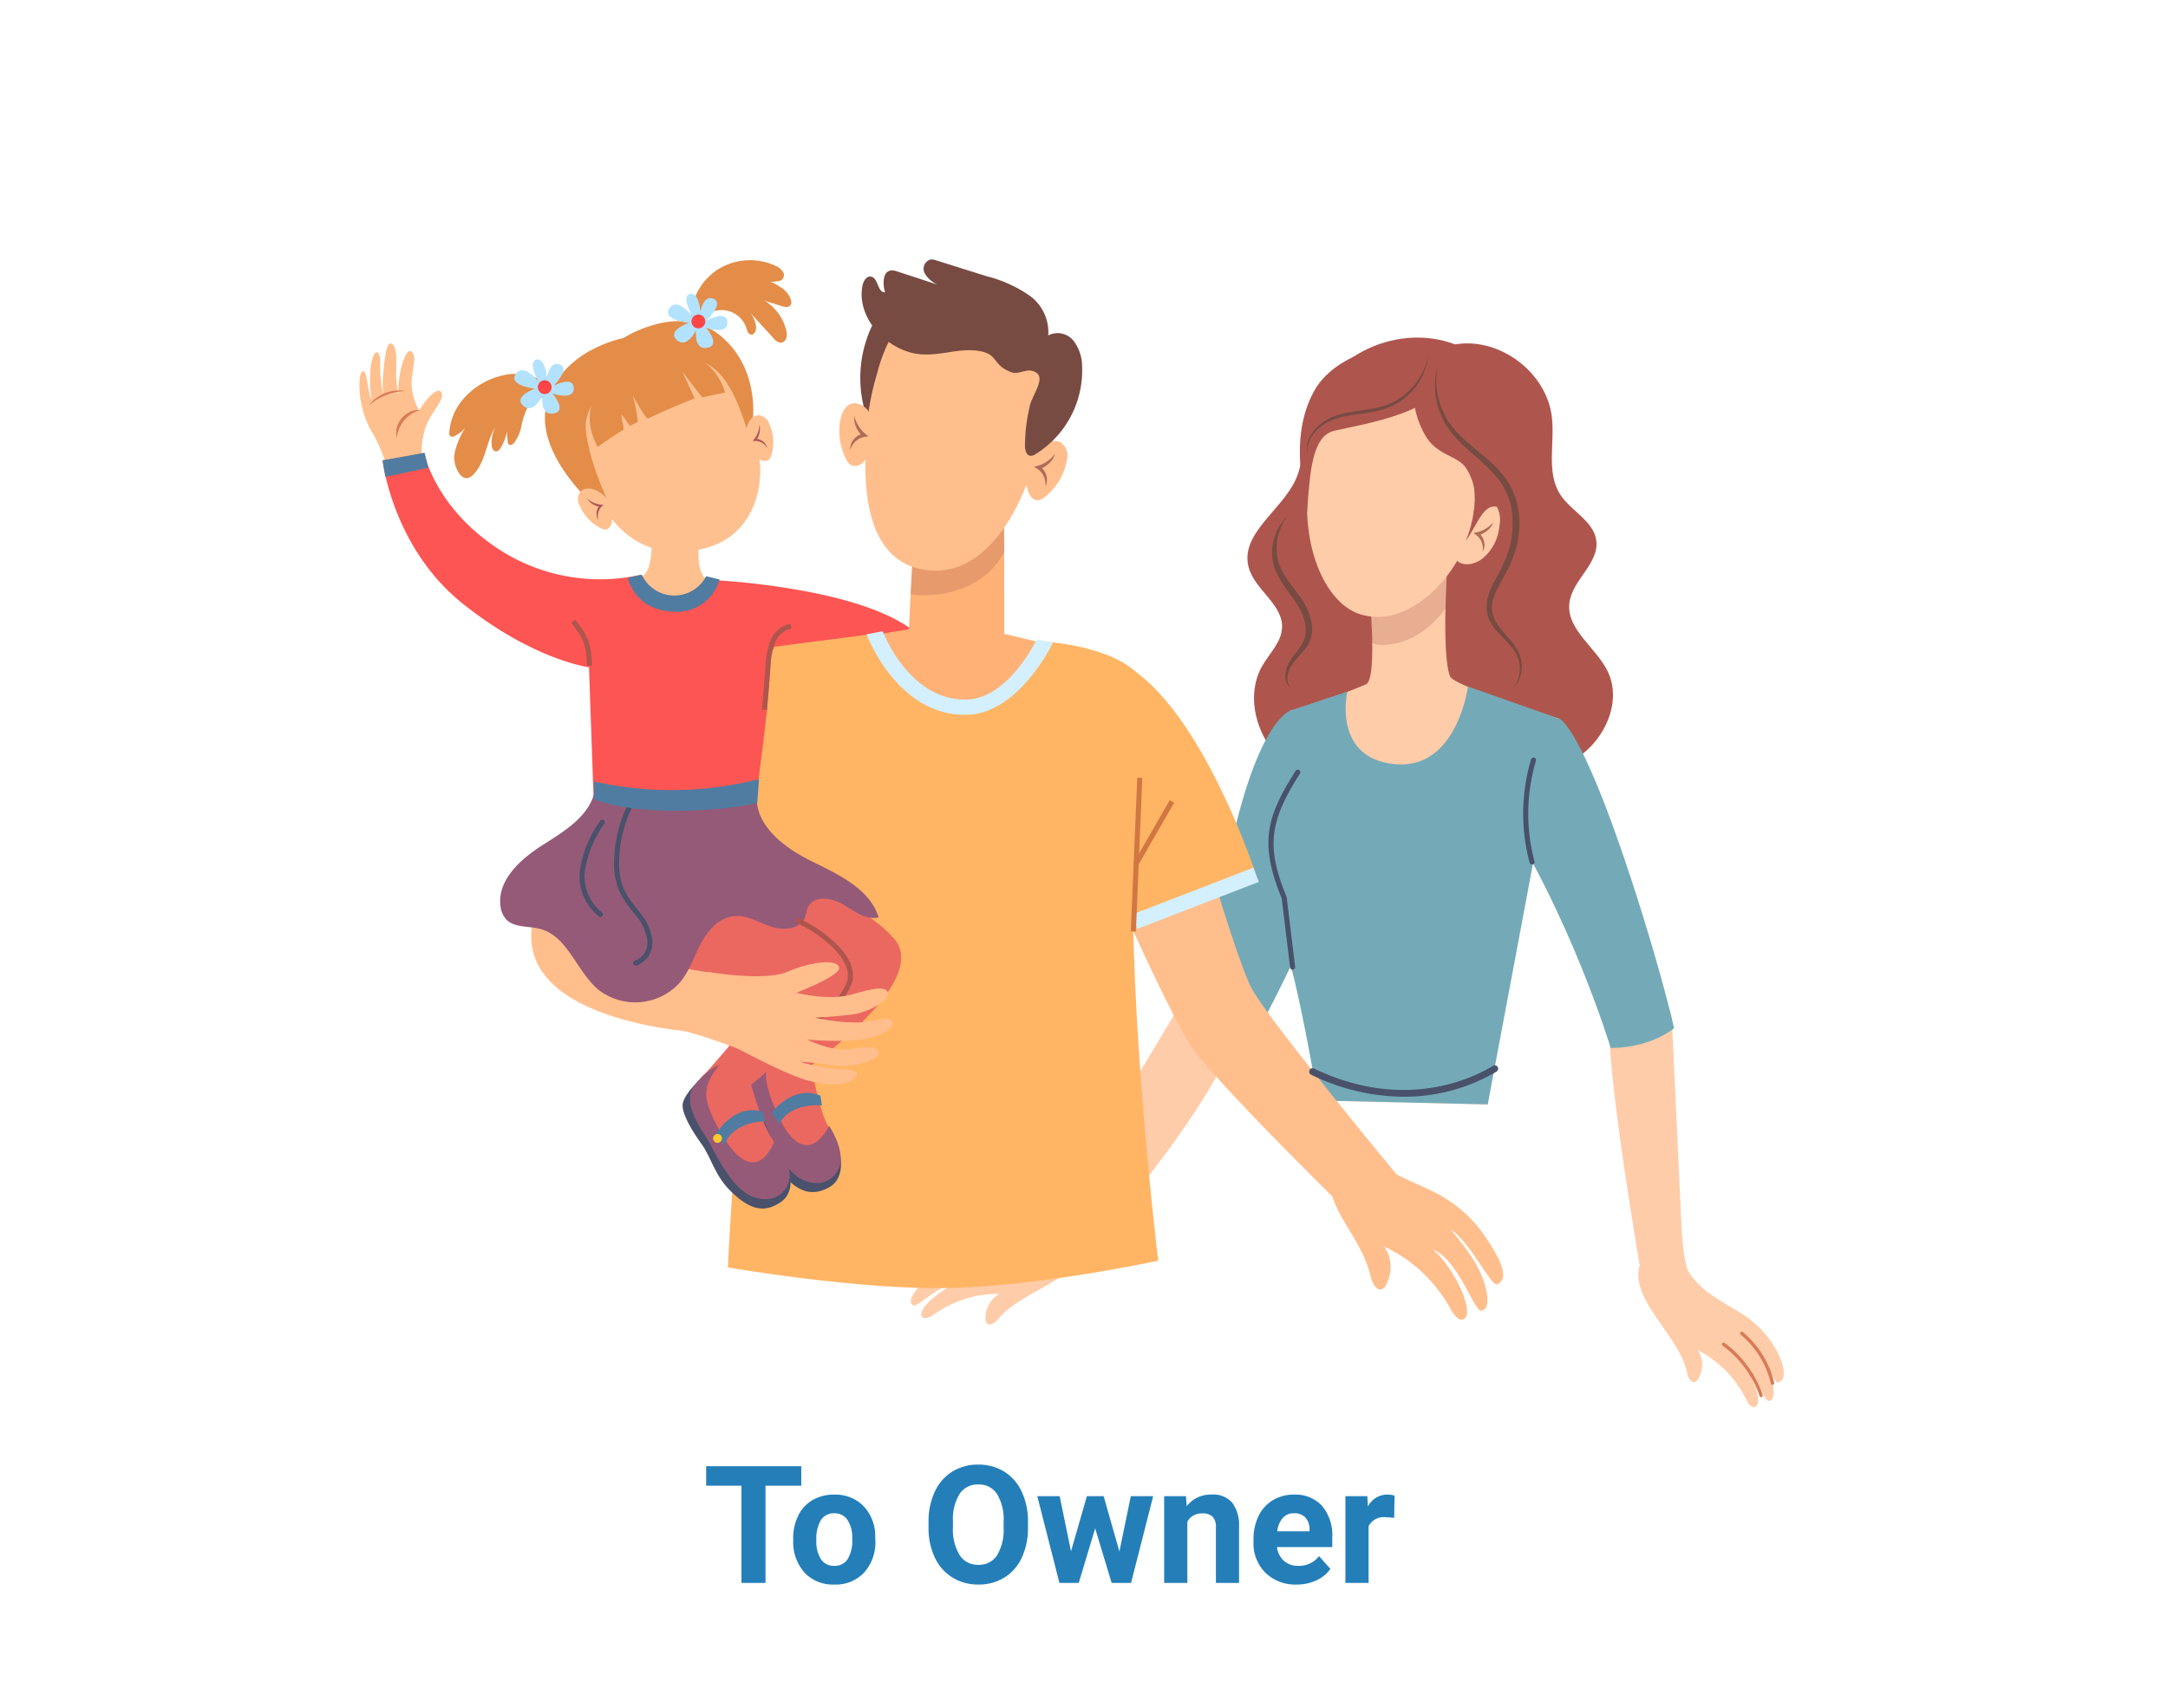 <svg xmlns="http://www.w3.org/2000/svg" xmlns:xlink="http://www.w3.org/1999/xlink" width="330" height="260" viewBox="0 0 330 260">
  <defs>
    <clipPath id="clip-path">
      <path id="パス_112" data-name="パス 112" d="M526.749,255.819s7.052,1.132,11.858-3.629l.385-5.045-12.033,3.388Z" transform="translate(-526.749 -247.146)" fill="none"/>
    </clipPath>
  </defs>
  <g id="グループ_256" data-name="グループ 256" transform="translate(-796 -1599)">
    <path id="パス_156" data-name="パス 156" d="M0,0H330V260H0Z" transform="translate(796 1599)" fill="#fff"/>
    <path id="パス_223" data-name="パス 223" d="M14.966-14.807H9.521V0H5.859V-14.807H.488v-2.966H14.966ZM13.733-6.726a7.833,7.833,0,0,1,.757-3.5,5.54,5.54,0,0,1,2.179-2.38,6.357,6.357,0,0,1,3.3-.842,6.014,6.014,0,0,1,4.364,1.636,6.565,6.565,0,0,1,1.886,4.443l.024.9a6.9,6.9,0,0,1-1.7,4.877A5.9,5.9,0,0,1,20,.244a5.927,5.927,0,0,1-4.559-1.831,7.025,7.025,0,0,1-1.7-4.98Zm3.528.25A4.937,4.937,0,0,0,17.969-3.6,2.336,2.336,0,0,0,20-2.6a2.341,2.341,0,0,0,2-.984,5.4,5.4,0,0,0,.72-3.148A4.888,4.888,0,0,0,22-9.593a2.341,2.341,0,0,0-2.026-1.015,2.3,2.3,0,0,0-2,1.009A5.493,5.493,0,0,0,17.261-6.476ZM49.475-8.484a10.729,10.729,0,0,1-.928,4.6A6.987,6.987,0,0,1,45.892-.83,7.344,7.344,0,0,1,41.931.244,7.394,7.394,0,0,1,37.988-.818,7.055,7.055,0,0,1,35.3-3.851a10.422,10.422,0,0,1-.964-4.535v-.879a10.673,10.673,0,0,1,.946-4.62,7.044,7.044,0,0,1,2.673-3.064,7.354,7.354,0,0,1,3.949-1.068,7.354,7.354,0,0,1,3.949,1.068,7.044,7.044,0,0,1,2.673,3.064,10.643,10.643,0,0,1,.946,4.608ZM45.764-9.29a7.479,7.479,0,0,0-1-4.248,3.262,3.262,0,0,0-2.856-1.453,3.263,3.263,0,0,0-2.844,1.434,7.394,7.394,0,0,0-1.013,4.205v.867a7.573,7.573,0,0,0,1,4.224,3.253,3.253,0,0,0,2.881,1.5,3.224,3.224,0,0,0,2.832-1.447,7.529,7.529,0,0,0,1-4.218ZM63.391-4.8l1.733-8.411H68.53L65.161,0H62.207L59.7-8.313,57.2,0H54.26L50.891-13.208H54.3l1.721,8.4,2.417-8.4h2.551Zm10.132-8.411.11,1.526a4.611,4.611,0,0,1,3.8-1.77,3.832,3.832,0,0,1,3.125,1.233A5.752,5.752,0,0,1,81.6-8.533V0H78.076V-8.447a2.289,2.289,0,0,0-.488-1.63,2.186,2.186,0,0,0-1.624-.507,2.427,2.427,0,0,0-2.234,1.27V0H70.2V-13.208ZM90.356.244a6.484,6.484,0,0,1-4.73-1.782A6.335,6.335,0,0,1,83.8-6.287v-.342a7.979,7.979,0,0,1,.769-3.558A5.644,5.644,0,0,1,86.749-12.6a6.116,6.116,0,0,1,3.217-.848,5.482,5.482,0,0,1,4.266,1.709A6.944,6.944,0,0,1,95.789-6.9v1.44H87.378a3.277,3.277,0,0,0,1.031,2.075,3.118,3.118,0,0,0,2.179.781,3.808,3.808,0,0,0,3.186-1.477l1.733,1.941A5.3,5.3,0,0,1,93.359-.385,7.049,7.049,0,0,1,90.356.244Zm-.4-10.852a2.2,2.2,0,0,0-1.7.711,3.682,3.682,0,0,0-.836,2.035h4.907v-.282a2.626,2.626,0,0,0-.635-1.821A2.274,2.274,0,0,0,89.954-10.608Zm15.259.708a9.584,9.584,0,0,0-1.27-.1,2.584,2.584,0,0,0-2.625,1.355V0H97.791V-13.208h3.333l.1,1.575a3.269,3.269,0,0,1,2.942-1.819,3.7,3.7,0,0,1,1.1.159Z" transform="translate(903 1840)" fill="#247fb9"/>
    <g id="グループ_222" data-name="グループ 222" transform="translate(850.719 1638.5)">
      <g id="グループ_2" data-name="グループ 2" transform="translate(209.571 169.18)">
        <g id="グループ_1" data-name="グループ 1" transform="translate(0 0)">
          <path id="パス_10" data-name="パス 10" d="M674.34,533.031a8.781,8.781,0,0,0-5.621,2.23,5.723,5.723,0,0,1,5.621-2.23Z" transform="translate(-668.719 -532.928)" fill="#d87b56"/>
        </g>
      </g>
      <g id="グループ_3" data-name="グループ 3" transform="translate(50.453 0.115)">
        <path id="パス_11" data-name="パス 11" d="M284.035,121.552a9.212,9.212,0,0,1,9.016-.627,2.386,2.386,0,0,1,1.051.836.989.989,0,0,1-.123,1.243,1.489,1.489,0,0,1-.816.247,2.863,2.863,0,0,1-2.057-.315,8.783,8.783,0,0,1,2.632,1.19,3.478,3.478,0,0,1,1.628,2.063.9.9,0,0,1-.078.668c-.267.412-.886.313-1.354.167l-2.594-.814a7.278,7.278,0,0,1,3.267,4.46,2.292,2.292,0,0,1,.037,1.2.989.989,0,0,1-.872.734,1.517,1.517,0,0,1-1.021-.629l-4.038-4.394a4.25,4.25,0,0,1,1.308,2.456c.094.607-.229,1.465-.823,1.309-.389-.1-.518-.573-.642-.956a3.962,3.962,0,0,0-7.589,2.276c-.626-2.264-1.237-3.725-.544-6.1A9.187,9.187,0,0,1,284.035,121.552Z" transform="translate(-280.116 -120.034)" fill="#e38d49"/>
      </g>
      <g id="グループ_4" data-name="グループ 4" transform="translate(13.667 17.419)">
        <path id="パス_12" data-name="パス 12" d="M198.4,162.536a11.247,11.247,0,0,0-6.017,3.61,8.816,8.816,0,0,0-2.107,5.125.628.628,0,0,0,.156.512.635.635,0,0,0,.662-.029,4.677,4.677,0,0,0,1.639-1.3A12.481,12.481,0,0,0,191.172,174a4.215,4.215,0,0,0,.782,3.666,1.355,1.355,0,0,0,.933.518,1.463,1.463,0,0,0,.983-.493c1.962-1.881,1.973-5.03,3.444-7.316a5.219,5.219,0,0,0-.588,2.73c.026.43.21.959.64.991.348.025.608-.3.782-.608a8.76,8.76,0,0,0,1.116-3.562,7.106,7.106,0,0,0-.071,2.761.606.606,0,0,0,.155.363c.228.2.586-.01.785-.244a6.16,6.16,0,0,0,1.12-2.545,11.406,11.406,0,0,1,.851-2.665,3,3,0,0,1,2.127-1.663c.9-.116,3.856.307,3.971,1.242C206.726,163.549,201.927,161.571,198.4,162.536Z" transform="translate(-190.277 -162.293)" fill="#e38d49"/>
      </g>
      <g id="グループ_9" data-name="グループ 9" transform="translate(190.254 111.908)">
        <g id="グループ_5" data-name="グループ 5" transform="translate(0 0)">
          <path id="パス_13" data-name="パス 13" d="M631.08,397.525l1.676,35.97-6.644.555s-6.248-36.525-4.132-38.168C631.252,388.68,631.08,397.525,631.08,397.525Z" transform="translate(-621.543 -393.058)" fill="#ffcca9"/>
        </g>
        <g id="グループ_8" data-name="グループ 8" transform="translate(4.397 32.701)">
          <g id="グループ_7" data-name="グループ 7">
            <g id="グループ_6" data-name="グループ 6">
              <path id="パス_14" data-name="パス 14" d="M633.812,479.239c-5.279,5.774,4.694,12.3,5.9,18.593.138.721.666,1.687,1.311,1.337a1.013,1.013,0,0,0,.341-.36,4.211,4.211,0,0,0,.006-4.431,16.779,16.779,0,0,1,7.262,7.369c.312.626.859,1.539,1.487,1.235,1.355-.656-.983-6.124-3.287-8.081,2.9,1.215,4.452,7.22,5.272,7.2,1.072-.029.819-1.925.544-2.961-.635-2.393-1.886-4.072-3.614-6.4,2.229,1.62,3.867,6.823,4.55,6.57,1.783-.661.363-3.93-.632-5.551a15.116,15.116,0,0,0-4.841-4.885c-3.045-1.907-6.387-3.458-8.235-6.539-.773-1.289-1.289-9.411-1.289-9.411Z" transform="translate(-632.281 -472.922)" fill="#ffcca9"/>
            </g>
          </g>
        </g>
      </g>
      <g id="グループ_21" data-name="グループ 21" transform="translate(135.153 11.896)">
        <path id="パス_20" data-name="パス 20" d="M507.254,215.267c5.043-.631,10.138.206,15.214.464s10.449-.152,14.7-2.943,6.857-8.588,4.645-13.163c-1.771-3.662-6.277-6.338-5.833-10.382.384-3.5,4.532-6.017,4.1-9.51-.37-3-3.829-4.481-5.477-7.013-2.18-3.35-.834-7.777-1.277-11.749-.764-6.849-7.945-12.271-14.742-11.131-9.35-3.527-20.617,2.32-22.606,12.112-.574,2.827-.455,5.84-1.655,8.464-2.165,4.74-8.441,8.222-7.183,13.279.868,3.49,5.249,5.673,5.106,9.267-.088,2.236-1.942,3.936-3.046,5.882-2.314,4.082-1.153,9.491,1.841,13.1S502.6,215.849,507.254,215.267Z" transform="translate(-486.971 -148.805)" fill="#ae564e"/>
      </g>
      <g id="グループ_24" data-name="グループ 24" transform="translate(134.727 47.981)">
        <g id="グループ_23" data-name="グループ 23" transform="translate(0 0)">
          <g id="グループ_22" data-name="グループ 22">
            <path id="パス_21" data-name="パス 21" d="M497.1,316.995l25.844.6c.735-22.8,11.02-58.673,11.02-58.673s-16.094-4.989-16.735-6.451c-1.281-2.924-.523-15.536-.523-15.536l-11.6,5.092s.911,10.882-.692,11.613a117.132,117.132,0,0,1-11.428,4.116c-2.133,7.41-5.43,14.092-6.792,21.653a8.508,8.508,0,0,0-.155,3.24,10.943,10.943,0,0,0,2.016,3.717C493.454,294.236,496.177,307.745,497.1,316.995Z" transform="translate(-485.932 -236.933)" fill="#ffcca9"/>
          </g>
        </g>
      </g>
      <g id="グループ_25" data-name="グループ 25" transform="translate(134.058 65.02)">
        <path id="パス_22" data-name="パス 22" d="M518.962,278.547s-1.648,12.776-11.18,11.81-7.171-11.036-7.171-11.036l-8.638,2.879a93.564,93.564,0,0,0-6.43,12.989c-2.118,5.8-1.781,7.255,2.938,15.276,3.64,6.187,7.652,31.105,7.652,31.105l25.844.6L533,283.495Z" transform="translate(-484.298 -278.547)" fill="#74aab7"/>
      </g>
      <g id="グループ_26" data-name="グループ 26" transform="translate(105.268 111.663)">
        <path id="パス_23" data-name="パス 23" d="M433.705,394.161l-19.718,32.863,6.186,3.866s18.172-20.491,21.651-31.7S433.705,394.161,433.705,394.161Z" transform="translate(-413.987 -392.458)" fill="#ffcca9"/>
      </g>
      <g id="グループ_30" data-name="グループ 30" transform="translate(83.65 138.644)">
        <g id="グループ_27" data-name="グループ 27" transform="translate(15.432 0)">
          <path id="パス_24" data-name="パス 24" d="M410.269,458.353l5.641,6.178-8.619,8.815-8.412-.835Z" transform="translate(-398.879 -458.353)" fill="#ffcca9"/>
        </g>
        <g id="グループ_29" data-name="グループ 29" transform="translate(0 8.661)">
          <g id="グループ_28" data-name="グループ 28">
            <path id="パス_25" data-name="パス 25" d="M374.756,493.526c-.461.57-1.384,1.174-1.786.56a1,1,0,0,1-.13-.479,4.21,4.21,0,0,1,2.085-3.909,16.78,16.78,0,0,0-9.879,3.071c-.57.4-1.483.952-1.894.387-.886-1.217,3.756-4.935,6.711-5.574-3.13-.3-7.332,4.265-8.044,3.858-.931-.531.186-2.083.917-2.867,1.689-1.81,3.584-2.7,6.205-3.936-2.73.378-6.978,3.851-7.46,3.306-1.26-1.424,1.883-3.3,3.524-4.256a15.118,15.118,0,0,1,6.574-2.023c3.584-.244,7.511.724,10.564-1.17.356-.221.777-.488,1.161-.321.317.137,4.568-.937,4.654-.6C389.888,487.152,378.786,488.544,374.756,493.526Z" transform="translate(-361.189 -479.505)" fill="#ffcca9"/>
          </g>
        </g>
      </g>
      <g id="グループ_31" data-name="グループ 31" transform="translate(124.501 68.545)">
        <path id="パス_26" data-name="パス 26" d="M478.491,287.154s-5.329.688-9.867,23.035c-2.963,14.59-7.667,22.69-7.667,22.69s3.263,8.118,9.543,8.186c0,0,16.315-28.8,16.566-40.475S478.491,287.154,478.491,287.154Z" transform="translate(-460.957 -287.154)" fill="#74aab7"/>
      </g>
      <g id="グループ_35" data-name="グループ 35" transform="translate(108.37 67.399)">
        <g id="グループ_32" data-name="グループ 32" transform="translate(0)">
          <path id="パス_27" data-name="パス 27" d="M435.483,284.356s10.49,38.409,13.673,43.887,22.287,28.485,22.287,28.485l-5.307,7.669s-23.951-23.246-26.954-28.558c-6.7-11.861-17.62-38.271-17.62-38.271Z" transform="translate(-421.563 -284.356)" fill="#ffbe8c"/>
        </g>
        <g id="グループ_34" data-name="グループ 34" transform="translate(39.416 66.556)">
          <g id="グループ_33" data-name="グループ 33">
            <path id="パス_28" data-name="パス 28" d="M524,467.928c.221.954.976,2.218,1.817,1.716a1.341,1.341,0,0,0,.436-.5,5.621,5.621,0,0,0-.22-5.913,22.4,22.4,0,0,1,10.068,9.459c.448.819,1.224,2.009,2.048,1.571,1.775-.944-1.627-8.12-4.8-10.613,3.931,1.472,6.311,9.4,7.4,9.332,1.429-.095.994-2.61.574-3.979-.97-3.161-2.725-5.336-5.151-8.351,3.057,2.048,6.128,8.7,7.025,8.328,2.345-.973-.335-5.057-1.745-7.169a20.194,20.194,0,0,0-6.71-6.27c-4.161-2.388-9.441-3.52-12-7.577-.3-.473-.648-1.039-1.207-1.064a1.55,1.55,0,0,0-1.134.7C513.657,455.579,522.071,459.592,524,467.928Z" transform="translate(-517.827 -446.901)" fill="#ffbe8c"/>
          </g>
        </g>
      </g>
      <g id="グループ_36" data-name="グループ 36" transform="translate(111.871 62.155)">
        <path id="パス_29" data-name="パス 29" d="M435.465,271.548c11.345,7.22,19.244,31.539,19.244,31.539l-22.04,6.96s-3.48-16.24-2.32-24.36A38.269,38.269,0,0,1,435.465,271.548Z" transform="translate(-430.112 -271.548)" fill="#ffb564"/>
      </g>
      <g id="グループ_37" data-name="グループ 37" transform="translate(117.579 92.611)">
        <rect id="長方形_3" data-name="長方形 3" width="19.802" height="2.32" transform="matrix(0.933, -0.361, 0.361, 0.933, 0, 7.14)" fill="#d4f0ff"/>
      </g>
      <g id="グループ_38" data-name="グループ 38" transform="translate(26.139 92.914)">
        <path id="パス_30" data-name="パス 30" d="M246.556,371.463s-30.592-1.5-25.178-18.515c3.317-10.424,13.149-5.415,20.885-2.321s10.056,6.962,10.056,6.962Z" transform="translate(-220.736 -346.67)" fill="#ffbe8c"/>
      </g>
      <g id="グループ_39" data-name="グループ 39" transform="translate(54.624 48.862)">
        <path id="パス_31" data-name="パス 31" d="M290.3,239.085c4.126.258,20.525,1.637,28.591,6.886.874.569,1.811,1.435,1.624,2.461-.151.832-.988,1.334-1.75,1.7-6.564,3.155-13.857,4.388-21.04,5.586-1.421.237-3.123.38-4.061-.714a4.247,4.247,0,0,1-.75-2.4c-.433-4.243-2.182-3.005-2.614-7.248Z" transform="translate(-290.302 -239.085)" fill="#fd5553"/>
      </g>
      <g id="グループ_47" data-name="グループ 47" transform="translate(71.256 27.345)">
        <path id="パス_37" data-name="パス 37" d="M344.657,186.536,343.3,215.487,330.92,217.55s11.657,15.664,21.441,18.8,11.893-18.613,11.893-18.613l-6.446-1.547-.014-16.767Z" transform="translate(-330.92 -186.536)" fill="#ffb176"/>
      </g>
      <g id="グループ_49" data-name="グループ 49" transform="translate(56.085 56.869)">
        <g id="グループ_48" data-name="グループ 48" transform="translate(0 0)">
          <path id="パス_38" data-name="パス 38" d="M330.256,270.629c-10.443-1.289-13.15-11.99-13.15-11.99l-16.183,2.1s-3.929,9.889-3.671,17.109c.742,20.783-2.943,65.7-3.38,77.384,0,0,19.813,3.442,33.684,3.138,14.062-.308,31.809-4.17,31.809-4.17s-3.249-26.378-3.8-50.44c-.371-16.3,5.488-33.064,1.247-38.289-4.1-5.051-15.159-5.54-15.159-5.54S333.929,271.083,330.256,270.629Z" transform="translate(-293.871 -258.639)" fill="#ffb564"/>
        </g>
      </g>
      <g id="グループ_51" data-name="グループ 51" transform="translate(77.186 56.601)">
        <g id="グループ_50" data-name="グループ 50" transform="translate(0 0)">
          <path id="パス_39" data-name="パス 39" d="M360.383,270.719c-10.249,0-14.8-11.773-14.98-12.265l2.451-.469c.038.1,3.916,10.413,12.541,10.413l.19,0c6.394-.111,10.688-9.076,10.732-9.17l2.449.516c-.206.436-5.306,10.836-13.141,10.973Z" transform="translate(-345.403 -257.986)" fill="#d4f0ff"/>
        </g>
      </g>
      <g id="グループ_55" data-name="グループ 55" transform="translate(117.407 78.899)">
        <rect id="長方形_4" data-name="長方形 4" width="23.428" height="0.774" transform="translate(0 23.408) rotate(-87.601)" fill="#d17742"/>
      </g>
      <g id="グループ_56" data-name="グループ 56" transform="translate(117.721 82.331)">
        <rect id="長方形_5" data-name="長方形 5" width="11.244" height="0.774" transform="matrix(0.499, -0.867, 0.867, 0.499, 0, 9.744)" fill="#d17742"/>
      </g>
      <g id="グループ_57" data-name="グループ 57" transform="translate(83.89 31.758)" opacity="0.24">
        <path id="パス_42" data-name="パス 42" d="M376.044,210.076l-.3-12.763-13.565,13.036-.4,6.173C365.322,217.1,372.765,216.337,376.044,210.076Z" transform="translate(-361.776 -197.313)" fill="#994f49"/>
      </g>
      <g id="グループ_58" data-name="グループ 58" transform="translate(76.23 8.549)">
        <path id="パス_43" data-name="パス 43" d="M345.69,140.631a18.506,18.506,0,0,0-1.274,16.42,2.719,2.719,0,0,0,.788,1.194,1.035,1.035,0,0,0,1.324,0,1.516,1.516,0,0,0,.317-.848,45.447,45.447,0,0,1,1.47-7.573,17.348,17.348,0,0,1,4.346-6.906Z" transform="translate(-343.07 -140.631)" fill="#774b42"/>
      </g>
      <g id="グループ_63" data-name="グループ 63" transform="translate(100.805 27.615)">
        <g id="グループ_60" data-name="グループ 60">
          <g id="グループ_59" data-name="グループ 59">
            <path id="パス_44" data-name="パス 44" d="M404.094,190.136a5.72,5.72,0,0,1,2.324-2.449,2.772,2.772,0,0,1,2.529-.3,2.466,2.466,0,0,1,1.009,2.745,9.134,9.134,0,0,1-3.394,5.646,1.713,1.713,0,0,1-1.088.464c-.719-.024-1.192-.727-1.4-1.349a2.858,2.858,0,0,0-.984-1.709Z" transform="translate(-403.086 -187.195)" fill="#ffbe8c"/>
          </g>
        </g>
        <g id="グループ_62" data-name="グループ 62" transform="translate(1.875 2.001)">
          <g id="グループ_61" data-name="グループ 61">
            <path id="パス_45" data-name="パス 45" d="M410.865,192.083a3.289,3.289,0,0,1-.932,1.444,3.8,3.8,0,0,1-1.534.866l.068-.481a2.523,2.523,0,0,1,1.056,1.418,2.247,2.247,0,0,1-.128,1.685,3.022,3.022,0,0,0-.259-1.542,2.559,2.559,0,0,0-.951-1.111l-.52-.318.589-.163a4.757,4.757,0,0,0,1.418-.678A5.964,5.964,0,0,0,410.865,192.083Z" transform="translate(-407.665 -192.083)" fill="#ad6c58"/>
          </g>
        </g>
      </g>
      <g id="グループ_64" data-name="グループ 64" transform="translate(76.999 5.75)">
        <path id="パス_46" data-name="パス 46" d="M362.358,134.115c11.377,2.122,11.474,13.71,10.429,17.516-.647,2.355-1.337,4-2.432,8.043-1.046,3.861-6.128,17.211-16.4,15.621-10.5-1.626-9.048-16.629-8.808-21.151a38.045,38.045,0,0,1,1.534-8.548C348.321,139.123,352.194,132.219,362.358,134.115Z" transform="translate(-344.946 -133.796)" fill="#ffbe8c"/>
      </g>
      <g id="グループ_65" data-name="グループ 65" transform="translate(73.035 21.887)">
        <path id="パス_47" data-name="パス 47" d="M340.9,177.665a5.716,5.716,0,0,0-1.15-3.174,2.773,2.773,0,0,0-2.2-1.283c-1.141.055-1.776,1.139-2.023,2.113a9.133,9.133,0,0,0,.854,6.532,1.712,1.712,0,0,0,.812.86,1.763,1.763,0,0,0,1.827-.675,2.857,2.857,0,0,1,1.585-1.173Z" transform="translate(-335.266 -173.206)" fill="#ffbe8c"/>
      </g>
      <g id="グループ_66" data-name="グループ 66" transform="translate(74.688 23.859)">
        <path id="パス_48" data-name="パス 48" d="M339.935,178.021a5.981,5.981,0,0,0,.646,1.505,4.76,4.76,0,0,0,1.029,1.188l.475.385-.6.083a2.555,2.555,0,0,0-1.316.638,3.023,3.023,0,0,0-.854,1.31,2.247,2.247,0,0,1,.557-1.6,2.523,2.523,0,0,1,1.535-.878l-.129.468a3.8,3.8,0,0,1-1.06-1.407A3.293,3.293,0,0,1,339.935,178.021Z" transform="translate(-339.303 -178.021)" fill="#ad6c58"/>
      </g>
      <g id="グループ_96" data-name="グループ 96" transform="translate(76.43)">
        <path id="パス_59" data-name="パス 59" d="M350.6,133.8c-4.22-1.368-7.738-5.662-6.919-10.022.132-.7.6-1.538,1.306-1.416,1.124.2,1,2.494,2.139,2.386-.387-1.275-.369-3.208.957-3.329a2.265,2.265,0,0,1,.894.163l6.105,1.994a4.311,4.311,0,0,1-1.919-1.707,1.492,1.492,0,0,1,.826-2.1,2.146,2.146,0,0,1,.99.147l7.612,2.39a20.264,20.264,0,0,1,6.452,2.894,6.874,6.874,0,0,1,2.924,6.12,3.1,3.1,0,0,1,3.835.8,6.449,6.449,0,0,1,1.319,3.976,14.992,14.992,0,0,1-7.092,13.3,1.307,1.307,0,0,1-.767.255c-.649-.061-.841-.909-.842-1.561a27.118,27.118,0,0,1,.82-6.356c.653-1.848,2.208-3.932.867-4.762-1.461-.9-2.45.509-3.955-.118-2.725-1.137-1.812-2.68-4.687-3.162C357.86,133.087,354.433,135.045,350.6,133.8Z" transform="translate(-343.557 -119.752)" fill="#774b42"/>
      </g>
      <g id="グループ_103" data-name="グループ 103" transform="translate(44.572 58.941)">
        <path id="パス_64" data-name="パス 64" d="M286.639,263.728c-18.05,1.561-20.885,32.487-20.885,32.487l26.909,5.368S300.983,262.487,286.639,263.728Z" transform="translate(-265.754 -263.699)" fill="#ffb564"/>
      </g>
      <g id="グループ_104" data-name="グループ 104" transform="translate(44.314 90.489)">
        <rect id="長方形_6" data-name="長方形 6" width="2.004" height="20.816" transform="matrix(0.258, -0.966, 0.966, 0.258, 0, 1.936)" fill="#d4f0ff"/>
      </g>
      <g id="グループ_110" data-name="グループ 110" transform="translate(46.864 89.931)">
        <g id="グループ_105" data-name="グループ 105" transform="translate(11.258 31.528)">
          <path id="パス_65" data-name="パス 65" d="M301.85,416.383s-2.427,1.813-2.915,3.265,1.081,4.607,2.228,6.608,1.43,4.871,3.559,7.459c2.3,2.792,4.475,4.129,7.447,2.5,2.89-1.585,1.527-5.752,1.527-5.752Z" transform="translate(-298.844 -416.383)" fill="#49516b"/>
        </g>
        <g id="グループ_106" data-name="グループ 106" transform="translate(0 0)">
          <path id="パス_66" data-name="パス 66" d="M278.519,339.384s20.588,5.745,27.322,13.439-19.5,24.187-19.5,24.187l.033-6.653s10.791-12.151,10.1-13.548-16.23-2.874-21.69-7.424S270.255,339.716,278.519,339.384Z" transform="translate(-271.35 -339.384)" fill="#eb6860"/>
        </g>
        <g id="グループ_107" data-name="グループ 107" transform="translate(13.377 29.297)">
          <path id="パス_67" data-name="パス 67" d="M312.526,414.229s1.088,7.012,2.718,9.68,2.867,5.61-.59,7.178-7.262-3.953-8.858-8.53-2.59-7.336-.889-9.392S310,410.934,310,410.934Z" transform="translate(-304.019 -410.934)" fill="#eb6860"/>
        </g>
        <g id="グループ_108" data-name="グループ 108" transform="translate(12.48 29.566)">
          <path id="パス_68" data-name="パス 68" d="M307.588,424.89c3.655,5.066,6.363-.9,6.363-.9s1.9,2.761,1.776,5.244-2.766,4.629-6.094,2.8S304.56,423.975,303.5,422s-2.624-5.427-.924-7.484a10.686,10.686,0,0,1,4.217-2.93c-.881,1.119-2.483,2.535-2.433,4.842C304.413,418.694,306.317,423.129,307.588,424.89Z" transform="translate(-301.828 -411.59)" fill="#955a78"/>
        </g>
        <g id="グループ_109" data-name="グループ 109" transform="translate(15.883 36.959)">
          <path id="パス_69" data-name="パス 69" d="M310.139,432.64s3.28-4.355,7.426-2.56l.209,1.485s-4.755-.585-6.519,2.865Z" transform="translate(-310.139 -429.646)" fill="#507ca1"/>
        </g>
      </g>
      <g id="グループ_114" data-name="グループ 114" transform="translate(0 12.792)">
        <g id="グループ_111" data-name="グループ 111" transform="translate(0 0)">
          <path id="パス_70" data-name="パス 70" d="M166.394,168.2a11.715,11.715,0,0,1,.572-4.492c.98-2.533,2.859-4.084,2.45-5.146-.47-1.222-2.287.735-3.43,2.614a8.285,8.285,0,0,1-1.144-4.656c.245-2.45.735-3.512,0-4.247s-1.634,1.96-1.879,3.921a9.923,9.923,0,0,0-.082,2.777,14.58,14.58,0,0,1-.408-3.295c0-1.642.245-4.138-.654-4.629s-1.144,2.75-1.307,4.629a20.777,20.777,0,0,0,0,3.485s-.348-2.206-.436-3.431c-.109-1.524.163-2.7-.327-3.267s-1.07.787-1.2,2.831a17.215,17.215,0,0,0,.218,4.3c-.689-1.158-.626-4.384-1.307-4.357-.532.021-.616,1.47-.545,2.941a14.727,14.727,0,0,0,1.633,5.881,23.368,23.368,0,0,1,2.287,4.955c.572,1.879,5.963-.572,5.963-.572Z" transform="translate(-156.898 -150.994)" fill="#fec08f"/>
        </g>
        <g id="グループ_112" data-name="グループ 112" transform="translate(5.578 10.131)">
          <path id="パス_71" data-name="パス 71" d="M174.171,175.757a4.838,4.838,0,0,0-3.54,4.2,2.816,2.816,0,0,1,0-1.558,3.714,3.714,0,0,1,2-2.377A2.827,2.827,0,0,1,174.171,175.757Z" transform="translate(-170.52 -175.737)" fill="#d87b56"/>
        </g>
        <g id="グループ_113" data-name="グループ 113" transform="translate(1.406 7.145)">
          <path id="パス_72" data-name="パス 72" d="M165.953,168.547a8.775,8.775,0,0,0-5.621,2.23,5.724,5.724,0,0,1,5.621-2.23Z" transform="translate(-160.332 -168.444)" fill="#d87b56"/>
        </g>
      </g>
      <g id="グループ_115" data-name="グループ 115" transform="translate(41.603 39.537)">
        <path id="パス_73" data-name="パス 73" d="M269.073,216.31s-1.676,7.607.645,9.154a4.3,4.3,0,0,1-4.627,3.95c-4.411,0-6.589-4.208-6.589-4.208s3.739,1.676,2.668-8.289Z" transform="translate(-258.501 -216.31)" fill="#fec08f"/>
      </g>
      <g id="グループ_116" data-name="グループ 116" transform="translate(3.514 29.607)">
        <path id="パス_74" data-name="パス 74" d="M222.224,246.384c.318-6.666,5.112-30.683-.113-34.03-.4-.254-3.834-.495-7.326-1.47a6.073,6.073,0,0,1-5.157,2.836A5.583,5.583,0,0,1,204.6,210.5a28.267,28.267,0,0,1-20.743-3.491c-10.291-6.371-12.006-14.947-12.006-14.947l-6.371.98s1.491,13.295,12.272,21.871S196.9,224.54,196.9,224.54l.773,22.038s9.376,2.73,12.372,2.706C213.187,249.259,222.224,246.384,222.224,246.384Z" transform="translate(-165.48 -192.059)" fill="#fd5553"/>
      </g>
      <g id="グループ_117" data-name="グループ 117" transform="translate(40.841 47.984)">
        <path id="パス_75" data-name="パス 75" d="M268.565,237.186a5.455,5.455,0,0,1-9.8-.245l-2.123.49s.98,4.9,6.861,5.146a6.743,6.743,0,0,0,7.106-4.9Z" transform="translate(-256.64 -236.941)" fill="#507ca1"/>
      </g>
      <g id="グループ_118" data-name="グループ 118" transform="translate(3.514 29.424)">
        <path id="パス_76" data-name="パス 76" d="M171.871,191.612l-6.391,1.163.428,2.512,6.535-1.389Z" transform="translate(-165.48 -191.612)" fill="#507ca1"/>
      </g>
      <g id="グループ_119" data-name="グループ 119" transform="translate(28.222 9.39)">
        <path id="パス_77" data-name="パス 77" d="M257.491,157.439s.971-7.874-5.165-12.707c-6.222-4.9-14.554.531-14.554.531s-9.43,1.729-11.646,9.864,8.387,16.753,8.387,16.753Z" transform="translate(-225.821 -142.683)" fill="#e38d49"/>
      </g>
      <g id="グループ_122" data-name="グループ 122" transform="translate(23.567 15.222)">
        <g id="グループ_120" data-name="グループ 120" transform="translate(0 0)">
          <path id="パス_78" data-name="パス 78" d="M221.248,157.642c1.932.616-.864,3.329-.864,3.329s3.1-1.671,3.115.356c.015,1.923-3.232.791-3.232.791s2.233,2.57.28,3.021c-2.239.517-1.805-2.662-1.805-2.662s-1.4,2.893-2.932,1.514c-1.614-1.458,1.8-2.612,1.8-2.612s-4.128-.448-2.94-2.23c1.206-1.811,3.487,1.2,3.487,1.2s-1.737-3.009-.368-3.387,1.62,2.676,1.62,2.676S219.819,157.187,221.248,157.642Z" transform="translate(-214.453 -156.928)" fill="#b3e2ff"/>
        </g>
        <g id="グループ_121" data-name="グループ 121" transform="translate(3.576 3.169)">
          <path id="パス_79" data-name="パス 79" d="M225.287,165.644a1.052,1.052,0,1,0-.974,1.125A1.052,1.052,0,0,0,225.287,165.644Z" transform="translate(-223.185 -164.667)" fill="#ff4545"/>
        </g>
      </g>
      <g id="グループ_123" data-name="グループ 123" transform="translate(33.632 14.319)">
        <path id="パス_80" data-name="パス 80" d="M245.906,156.643c10.249-4.883,14.7.808,15.97,3.148,1,1.843,2.122,4.974,3.573,7.825,1.865,3.666,1.748,14.186-7.254,16.706-7.852,2.2-13.658-1.581-16.692-8.236C239.057,170.719,235.936,161.393,245.906,156.643Z" transform="translate(-239.036 -154.722)" fill="#fec08f"/>
      </g>
      <g id="グループ_127" data-name="グループ 127" transform="translate(35.049 13.916)">
        <path id="パス_84" data-name="パス 84" d="M258.356,154.384a9.377,9.377,0,0,1,4.744,5.7l-3.491.735-3.023-3.916,1.88,4.078s-3.349,1.282-7.1,3.059c-.334.158-2.315-3.507-2.315-3.507a27.53,27.53,0,0,1,.767,4.011c-.374.187-.748.384-1.12.59-.181.1-1.156-1.677-1.335-1.574s.437,2.087.26,2.193a46.887,46.887,0,0,0-3.9,2.618s-2.453-3.832-.437-7.678S253.752,151.963,258.356,154.384Z" transform="translate(-242.496 -153.738)" fill="#e38d49"/>
      </g>
      <g id="グループ_128" data-name="グループ 128" transform="translate(40.4 11.766)">
        <path id="パス_85" data-name="パス 85" d="M271.163,155.673c1.605,2.405,2.7,6,3.53,8.768.786-3.272-.472-6.7-2.149-9.613a14.439,14.439,0,0,0-3.14-4,10.783,10.783,0,0,0-6.789-2.338,16.108,16.108,0,0,0-7.052,1.721l1.418,3.6c-.244-.62,7.18-2.354,8.079-2.263A8.617,8.617,0,0,1,271.163,155.673Z" transform="translate(-255.563 -148.487)" fill="#e38d49"/>
      </g>
      <g id="グループ_129" data-name="グループ 129" transform="translate(31.974 13.557)">
        <path id="パス_86" data-name="パス 86" d="M244.882,156.225c-3.594,1.365-6.553,3.772-7.358,7.532-.258,1.205.118,3.289.773,5.673a46.729,46.729,0,0,0,2.442,6.439,11.307,11.307,0,0,1-4.765-6.356,14.7,14.7,0,0,1,.086-10.818c1.532-3.363,4.077-5.033,7.531-5.833Z" transform="translate(-234.985 -152.861)" fill="#e38d49"/>
      </g>
      <g id="グループ_134" data-name="グループ 134" transform="translate(38.049 37.052)" opacity="0.23" style="mix-blend-mode: darken;isolation: isolate">
        <g id="グループ_132" data-name="グループ 132" transform="translate(0 0.016)">
          <path id="パス_89" data-name="パス 89" d="M249.893,210.515c-.025-.049-.047-.1-.071-.149a.118.118,0,0,0,.067-.084A.627.627,0,0,0,249.893,210.515Z" transform="translate(-249.822 -210.282)" fill="#514247"/>
        </g>
        <g id="グループ_133" data-name="グループ 133" transform="translate(0.067 0)">
          <path id="パス_90" data-name="パス 90" d="M249.987,210.256v0C249.988,210.24,249.99,210.235,249.987,210.256Z" transform="translate(-249.986 -210.242)" fill="#514247"/>
        </g>
      </g>
      <g id="グループ_137" data-name="グループ 137" transform="translate(33.264 34.882)">
        <g id="グループ_135" data-name="グループ 135" transform="translate(0 0)">
          <path id="パス_91" data-name="パス 91" d="M242.571,206.528a4.224,4.224,0,0,0-2.04-1.435,2.047,2.047,0,0,0-1.875.155,1.821,1.821,0,0,0-.33,2.135,6.746,6.746,0,0,0,3.282,3.593,1.268,1.268,0,0,0,.855.177,1.3,1.3,0,0,0,.82-1.182,2.113,2.113,0,0,1,.463-1.381Z" transform="translate(-238.135 -204.942)" fill="#fec08f"/>
        </g>
        <g id="グループ_136" data-name="グループ 136" transform="translate(1.353 1.5)">
          <path id="パス_92" data-name="パス 92" d="M241.44,208.6a3.728,3.728,0,0,0,2.151.953l.368.029-.267.256a2.057,2.057,0,0,0-.468,2.12,1.835,1.835,0,0,1,.241-2.36l.1.284A2.733,2.733,0,0,1,241.44,208.6Z" transform="translate(-241.44 -208.604)" fill="#ad5858"/>
        </g>
      </g>
      <g id="グループ_140" data-name="グループ 140" transform="translate(58.752 23.71)">
        <g id="グループ_138" data-name="グループ 138" transform="translate(0 0)">
          <path id="パス_93" data-name="パス 93" d="M300.435,181.389a4.22,4.22,0,0,1,.371-2.467,2.047,2.047,0,0,1,1.406-1.249,1.822,1.822,0,0,1,1.773,1.236,6.746,6.746,0,0,1,.332,4.855,1.263,1.263,0,0,1-.463.741,1.3,1.3,0,0,1-1.421-.223,2.114,2.114,0,0,0-1.318-.619Z" transform="translate(-300.385 -177.658)" fill="#fec08f"/>
        </g>
        <g id="グループ_139" data-name="グループ 139" transform="translate(1.086 1.441)">
          <path id="パス_94" data-name="パス 94" d="M304.067,181.178a2.733,2.733,0,0,1-.541,2.423l-.136-.269a1.835,1.835,0,0,1,1.873,1.456,2.057,2.057,0,0,0-1.857-1.126l-.369.016.233-.286A3.725,3.725,0,0,0,304.067,181.178Z" transform="translate(-303.038 -181.178)" fill="#ad5858"/>
        </g>
      </g>
      <g id="グループ_143" data-name="グループ 143" transform="translate(46.951 5.219)">
        <g id="グループ_141" data-name="グループ 141" transform="translate(0 0)">
          <path id="パス_95" data-name="パス 95" d="M278.358,133.212c1.932.616-.864,3.329-.864,3.329s3.1-1.671,3.115.356c.014,1.923-3.232.791-3.232.791s2.233,2.57.28,3.021c-2.238.517-1.805-2.663-1.805-2.663s-1.405,2.894-2.932,1.514c-1.614-1.459,1.8-2.612,1.8-2.612s-4.128-.448-2.94-2.231c1.206-1.811,3.487,1.2,3.487,1.2s-1.737-3.009-.368-3.387,1.62,2.676,1.62,2.676S276.928,132.756,278.358,133.212Z" transform="translate(-271.562 -132.498)" fill="#b3e2ff"/>
        </g>
        <g id="グループ_142" data-name="グループ 142" transform="translate(3.576 3.169)">
          <path id="パス_96" data-name="パス 96" d="M282.4,141.214a1.052,1.052,0,1,0-.974,1.125A1.052,1.052,0,0,0,282.4,141.214Z" transform="translate(-280.294 -140.237)" fill="#ff4545"/>
        </g>
      </g>
      <g id="グループ_145" data-name="グループ 145" transform="translate(32.216 54.829)">
        <path id="パス_98" data-name="パス 98" d="M238,260.683c-.123-3.431-.681-4.3-2.426-6.551l.611-.475c1.821,2.343,2.457,3.34,2.588,7Z" transform="translate(-235.576 -253.658)" fill="#ae564e"/>
      </g>
      <g id="グループ_152" data-name="グループ 152" transform="translate(34.846 94.187)">
        <g id="グループ_146" data-name="グループ 146" transform="translate(14.334 30.697)">
          <path id="パス_99" data-name="パス 99" d="M279.6,424.747s-2.222,2.059-2.553,3.556,1.562,4.466,2.915,6.335,1.938,4.692,4.328,7.041c2.579,2.533,4.887,3.632,7.669,1.7,2.706-1.882.909-5.882.909-5.882Z" transform="translate(-277.007 -424.747)" fill="#49516b"/>
        </g>
        <g id="グループ_147" data-name="グループ 147" transform="translate(0)">
          <path id="パス_100" data-name="パス 100" d="M248.729,349.779s22.62,4.091,30.06,11.105-18.677,25.6-18.677,25.6l-.6-6.625s11.214-12.511,10.388-13.836-18.065-1.924-23.936-5.931S240.535,350.9,248.729,349.779Z" transform="translate(-242.001 -349.779)" fill="#eb6860"/>
        </g>
        <g id="グループ_148" data-name="グループ 148" transform="translate(16.289 27.939)">
          <path id="パス_101" data-name="パス 101" d="M290.108,421.022s1.823,6.857,3.727,9.339,3.444,5.276.173,7.2-7.64-3.162-9.711-7.545-3.351-7.021-1.878-9.246,4.829-2.757,4.829-2.757Z" transform="translate(-281.783 -418.013)" fill="#eb6860"/>
        </g>
        <g id="グループ_149" data-name="グループ 149" transform="translate(15.469 28.408)">
          <path id="パス_102" data-name="パス 102" d="M286.389,432.3c4.17,4.651,6.233-1.564,6.233-1.564s2.184,2.543,2.321,5.027-2.261,4.9-5.764,3.434-5.9-7.486-7.157-9.335-3.184-5.12-1.71-7.344a10.687,10.687,0,0,1,3.883-3.36c-.758,1.206-2.2,2.784-1.907,5.072C282.576,426.475,284.939,430.683,286.389,432.3Z" transform="translate(-279.78 -419.158)" fill="#955a78"/>
        </g>
        <g id="グループ_150" data-name="グループ 150" transform="translate(19.425 35.328)">
          <path id="パス_103" data-name="パス 103" d="M289.442,439.633s2.8-4.678,7.114-3.331l.365,1.454s-4.789-.079-6.179,3.538Z" transform="translate(-289.442 -436.058)" fill="#507ca1"/>
        </g>
        <g id="グループ_151" data-name="グループ 151" transform="translate(18.984 38.969)">
          <path id="パス_104" data-name="パス 104" d="M289.18,444.967a.671.671,0,1,0,.51.8A.671.671,0,0,0,289.18,444.967Z" transform="translate(-288.364 -444.951)" fill="#ffc82d"/>
        </g>
      </g>
      <g id="グループ_153" data-name="グループ 153" transform="translate(21.408 80.988)">
        <path id="パス_105" data-name="パス 105" d="M248.265,318.14c-.319,4.587,4.142,7.961,8.262,10s8.9,4.2,10.272,8.584c-1.938.475-3.742-.984-5.461-2s-4.424-1.358-5.287.441c-.239.5-.272,1.072-.485,1.583-.756,1.811-3.3,2-5.161,1.373s-3.656-1.769-5.611-1.589c-2.232.206-3.94,2.1-5,4.07s-1.745,4.176-3.149,5.923a9.138,9.138,0,0,1-12.575,1.155c-3.276-2.819-4.618-8.085-8.794-9.2-1.772-.471-3.934-.133-5.188-1.471a3.581,3.581,0,0,1-.853-2.007c-.507-3.912,2.994-7.107,6.32-9.227s7.172-4.389,8.026-8.241Z" transform="translate(-209.182 -317.543)" fill="#955a78"/>
      </g>
      <g id="グループ_154" data-name="グループ 154" transform="translate(38.763 80.702)">
        <path id="パス_106" data-name="パス 106" d="M254.845,343.66a.381.381,0,0,1-.095-.749,2.934,2.934,0,0,0,1.87-3.055,7.377,7.377,0,0,0-1.7-3.762c-.2-.265-.4-.527-.611-.79a14.72,14.72,0,0,1-1.924-2.9,10.843,10.843,0,0,1-.818-4.746,20.366,20.366,0,0,1,3.277-10.635.381.381,0,0,1,.638.417,19.59,19.59,0,0,0-3.153,10.232,10.108,10.108,0,0,0,.75,4.416,14.176,14.176,0,0,0,1.83,2.751c.209.266.417.532.62.8a8.058,8.058,0,0,1,1.848,4.171,3.665,3.665,0,0,1-2.439,3.84A.385.385,0,0,1,254.845,343.66Z" transform="translate(-251.567 -316.846)" fill="#49516b"/>
      </g>
      <g id="グループ_155" data-name="グループ 155" transform="translate(33.523 85.297)">
        <path id="パス_107" data-name="パス 107" d="M241.912,342.863a.383.383,0,0,1-.217-.068,7.757,7.757,0,0,1-2.865-7.272,17.289,17.289,0,0,1,3.066-7.285.381.381,0,0,1,.635.42,16.6,16.6,0,0,0-2.944,6.951,6.991,6.991,0,0,0,2.544,6.56.381.381,0,0,1-.218.694Z" transform="translate(-238.769 -328.067)" fill="#49516b"/>
      </g>
      <g id="グループ_156" data-name="グループ 156" transform="translate(35.707 79.116)">
        <path id="パス_108" data-name="パス 108" d="M269.208,312.972a54,54,0,0,1-25.105.369v2.706s3.867,1.74,12.179,1.74,12.668-1.205,12.668-1.205Z" transform="translate(-244.103 -312.972)" fill="#507ca1"/>
      </g>
      <g id="グループ_164" data-name="グループ 164" transform="translate(151.44 52.163)" opacity="0.49">
        <g id="グループ_163" data-name="グループ 163" transform="translate(0 0)">
          <g id="グループ_162" data-name="グループ 162" clip-path="url(#clip-path)">
            <g id="グループ_159" data-name="グループ 159" transform="translate(9.282 8.543)">
              <g id="グループ_158" data-name="グループ 158">
                <path id="パス_110" data-name="パス 110" d="M549.417,269.63l2.015-1.62-.3,1.895Z" transform="translate(-549.417 -268.01)" fill="#c77d4f"/>
              </g>
            </g>
            <g id="グループ_161" data-name="グループ 161" transform="translate(0.21 -1.797)">
              <g id="グループ_160" data-name="グループ 160">
                <path id="パス_111" data-name="パス 111" d="M532.774,243.507l-5.512,4.43.832-5.181Z" transform="translate(-527.263 -242.756)" fill="#de8b58"/>
              </g>
            </g>
          </g>
        </g>
      </g>
      <g id="グループ_165" data-name="グループ 165" transform="translate(153.702 47.949)" opacity="0.24">
        <path id="パス_113" data-name="パス 113" d="M533.465,247.556c-.2-.017-.546-.194-.74-.226-.1-1.78-.452-5.866-.452-5.866l11.829-4.609s-.181,2.4-.258,5.221C541.341,245.512,537.609,247.91,533.465,247.556Z" transform="translate(-532.273 -236.855)" fill="#994f49"/>
      </g>
      <g id="グループ_166" data-name="グループ 166" transform="translate(166.589 36.685)">
        <path id="パス_114" data-name="パス 114" d="M567.293,210.41c.08-1.176,1.937-1.411,2.726-.536a4.3,4.3,0,0,1,.643,3.366,7.161,7.161,0,0,1-2.43,4.839c-1.457,1.273-3.884,1.495-4.486-.345Z" transform="translate(-563.746 -209.346)" fill="#ffcca9"/>
      </g>
      <g id="グループ_169" data-name="グループ 169" transform="translate(144.226 21.528)">
        <g id="グループ_168" data-name="グループ 168" transform="translate(0 0)">
          <g id="グループ_167" data-name="グループ 167">
            <path id="パス_115" data-name="パス 115" d="M524.374,172.644c-9.6-1.725-14.8,3.7-15.22,14.55-.335,8.553,3.112,16.186,8.244,17.682,7.408,2.16,15.2-6.151,16.85-13.844C536.467,180.685,529.37,173.542,524.374,172.644Z" transform="translate(-509.131 -172.329)" fill="#ffcca9"/>
          </g>
        </g>
      </g>
      <g id="グループ_181" data-name="グループ 181" transform="translate(160.443 16.038)">
        <g id="グループ_180" data-name="グループ 180" transform="translate(0 0)">
          <g id="グループ_179" data-name="グループ 179">
            <path id="パス_119" data-name="パス 119" d="M556.69,185.729a18.152,18.152,0,0,0,1.23-4.66,8.489,8.489,0,0,0-1.234-6.479c-1.114-1.59-3.349-1.764-5.178-3.609-2.6-2.623-5.061-11.772,1-12.051a12.124,12.124,0,0,1,9.022,3.659,11.251,11.251,0,0,1,2.264,9.687c-.591,2.458-.2,6.483-1.447,8.681C559.564,179.248,558.781,182.782,556.69,185.729Z" transform="translate(-548.737 -158.92)" fill="#ae564e"/>
          </g>
        </g>
      </g>
      <g id="グループ_184" data-name="グループ 184" transform="translate(143.138 13.348)">
        <g id="グループ_183" data-name="グループ 183" transform="translate(0 0)">
          <g id="グループ_182" data-name="グループ 182">
            <path id="パス_120" data-name="パス 120" d="M507.573,177.526c-.857-5.037-2.428-12.152,1.106-18.55s15.85-9.453,18.74-3.189-12.108,8.393-15.808,9.336c-3.177.809-3.469,5.986-3.833,9.5Z" transform="translate(-506.475 -152.352)" fill="#ae564e"/>
          </g>
        </g>
      </g>
      <g id="グループ_185" data-name="グループ 185" transform="translate(144.225 14.636)">
        <path id="パス_121" data-name="パス 121" d="M527.587,155.5a9.614,9.614,0,0,1-2.837,5.814c-4.749,4.73-11.068,1.488-14.653,6.153a3.989,3.989,0,0,0-.86,3c-.561-2.187,1.139-4.243,3.144-5.325,2.488-1.414,6.563-1.09,9.45-2.366A10.213,10.213,0,0,0,527.587,155.5Z" transform="translate(-509.129 -155.498)" fill="#774b42"/>
      </g>
      <g id="グループ_187" data-name="グループ 187" transform="translate(169.538 40.027)">
        <path id="パス_123" data-name="パス 123" d="M574,217.507a5.479,5.479,0,0,1-1.16.963,4.373,4.373,0,0,1-1.34.544l-.55.117.461.321a2.355,2.355,0,0,1,.812,1.074,2.781,2.781,0,0,1,.152,1.432,2.067,2.067,0,0,0,.211-1.542,2.322,2.322,0,0,0-.891-1.362l-.09.438a3.494,3.494,0,0,0,1.458-.71A3.031,3.031,0,0,0,574,217.507Z" transform="translate(-570.949 -217.507)" fill="#ad6c58"/>
      </g>
      <g id="グループ_189" data-name="グループ 189" transform="translate(158.591 33.941)">
        <path id="パス_125" data-name="パス 125" d="M553,204.948a8.744,8.744,0,0,1-4.592.539,12.309,12.309,0,0,1-4.192-1.131s.842-2.362,3.778-1.537A20.969,20.969,0,0,1,553,204.948Z" transform="translate(-544.213 -202.644)" fill="#ffcca9"/>
      </g>
      <g id="グループ_195" data-name="グループ 195" transform="translate(145.607 32.077)">
        <path id="パス_129" data-name="パス 129" d="M512.5,198.374a7.676,7.676,0,0,0,3.724,2.141,10.506,10.506,0,0,0,3.98.443,2.712,2.712,0,0,0-2.674-2.78A18.091,18.091,0,0,0,512.5,198.374Z" transform="translate(-512.503 -198.09)" fill="#ffcca9"/>
      </g>
      <g id="グループ_197" data-name="グループ 197" transform="translate(171.205 69.92)">
        <path id="パス_131" data-name="パス 131" d="M586.416,290.512s3.138.559,10.947,24.361c4.641,14.146,6.553,22.762,6.553,22.762s-3.368,2.956-9.648,3.023c0,0-6.188-20.628-17.744-38.085C570.077,292.832,586.416,290.512,586.416,290.512Z" transform="translate(-575.018 -290.512)" fill="#74aab7"/>
      </g>
      <g id="グループ_198" data-name="グループ 198" transform="translate(138.35 77.699)">
        <path id="パス_132" data-name="パス 132" d="M498.464,339.935a.387.387,0,0,1-.384-.34L496.8,329.075c-3.39-8.31-2.39-12.311,2.114-19.386a.387.387,0,1,1,.652.416c-4.688,7.363-5.105,11.213-2.031,18.726l.026.1,1.289,10.571a.387.387,0,0,1-.337.431A.38.38,0,0,1,498.464,339.935Z" transform="translate(-494.779 -309.51)" fill="#49516b"/>
      </g>
      <g id="グループ_204" data-name="グループ 204" transform="translate(144.541 122.693)">
        <path id="パス_136" data-name="パス 136" d="M524.254,424.176a32.294,32.294,0,0,1-14.061-3.363.516.516,0,0,1,.446-.93c13.868,6.648,24.367,1.367,27.254-.41a.515.515,0,1,1,.541.878A27.559,27.559,0,0,1,524.254,424.176Z" transform="translate(-509.9 -419.395)" fill="#49516b"/>
      </g>
      <g id="グループ_213" data-name="グループ 213" transform="translate(177.13 75.833)">
        <path id="パス_143" data-name="パス 143" d="M590.838,321.235a.386.386,0,0,1-.373-.287,29.021,29.021,0,0,1,.226-15.718.387.387,0,0,1,.742.22,28.246,28.246,0,0,0-.221,15.3.387.387,0,0,1-.274.473A.378.378,0,0,1,590.838,321.235Z" transform="translate(-589.49 -304.952)" fill="#49516b"/>
      </g>
      <g id="グループ_214" data-name="グループ 214" transform="translate(163.698 16.218)">
        <path id="パス_144" data-name="パス 144" d="M557.089,159.361a11.693,11.693,0,0,0,.783,6.805c1.857,4.474,6.546,6.281,9.476,10.168a11.612,11.612,0,0,1,2.2,6.875c.019,8.7-7.064,10.975-2.849,16.165,1.06,1.324,2.566,2.657,3.022,4.373a5.091,5.091,0,0,1-1.314,4.965,5.1,5.1,0,0,0,1.2-3.179c.134-5.068-7.521-5.613-4.245-12.637.968-2.094,3.2-5.019,3.152-9.679,0-8.918-8.516-9.844-11.108-16.864A11.461,11.461,0,0,1,557.089,159.361Z" transform="translate(-556.686 -159.361)" fill="#774b42"/>
      </g>
      <g id="グループ_215" data-name="グループ 215" transform="translate(138.905 39.166)">
        <path id="パス_145" data-name="パス 145" d="M498.427,215.4a8.11,8.11,0,0,0-1.366,6.715c.957,3.5,4.535,5.57,5.12,9.617.592,4.287-3.553,4.974-3.7,8.213a2.086,2.086,0,0,0,.592,1.609,2.125,2.125,0,0,1-.879-1.6c-.2-2.142,1.475-3.525,2.36-4.925,1.331-1.995.658-4.281-.642-6.308-1.175-1.88-3.156-3.953-3.629-6.425A7.647,7.647,0,0,1,498.427,215.4Z" transform="translate(-496.137 -215.404)" fill="#774b42"/>
      </g>
      <g id="グループ_217" data-name="グループ 217" transform="translate(65.705 100.182)">
        <path id="パス_147" data-name="パス 147" d="M317.9,383.854l-.535-.559,6.154-5.884a7,7,0,0,0,2.419-3.484c.368-1.955-1.067-3.808-2.336-5.018a19.545,19.545,0,0,0-5.687-3.781l.309-.709a20.32,20.32,0,0,1,5.912,3.93c1.407,1.342,2.995,3.424,2.563,5.721a7.848,7.848,0,0,1-2.645,3.9Z" transform="translate(-317.364 -364.419)" fill="#ae564e"/>
      </g>
      <g id="グループ_218" data-name="グループ 218" transform="translate(47.834 107.009)">
        <path id="パス_148" data-name="パス 148" d="M278.967,382.558s8.509,1.5,12.074-.031,7.488-1.96,7.844-.681-6.5,3.88-6.5,3.88,4.915,1.306,8.568.234,5.021-1.155,5.38-.241-2.662,2.992-5.581,3.339-5.546.46-5.546.46a28.655,28.655,0,0,0,6.723.732c2.716-.153,4.839-1.156,5.105.031s-2.659,2.445-5.851,2.7a49.154,49.154,0,0,1-7.2-.135s3.323,1.624,5.643,1.493c2.918-.165,4.837-.791,5.285.4s-4.209,2.527-7.032,2.054a45.494,45.494,0,0,0-5-.567,27.41,27.41,0,0,0,6.24,1.152c2.218.014,3.188.475,2,1.471s-3.745,1.162-7.021.231-8.3-3.679-10.755-4.88a83.588,83.588,0,0,0-9.626-3.094Z" transform="translate(-273.72 -381.094)" fill="#ffbe8c"/>
      </g>
      <g id="グループ_219" data-name="グループ 219" transform="translate(61.252 55.451)">
        <path id="パス_149" data-name="パス 149" d="M307.259,268.336l-.771-.064.563-6.775a11.515,11.515,0,0,1,.761-3.794,4.126,4.126,0,0,1,3.065-2.528l.1.767a3.4,3.4,0,0,0-2.458,2.079,10.751,10.751,0,0,0-.7,3.54Z" transform="translate(-306.488 -255.175)" fill="#ae564e"/>
      </g>
      <g id="グループ_220" data-name="グループ 220" transform="translate(207.366 164.895)">
        <path id="パス_150" data-name="パス 150" d="M669.319,530.792a.259.259,0,0,1-.245-.176,15.776,15.776,0,0,0-5.635-7.685.258.258,0,0,1,.3-.417,16.294,16.294,0,0,1,5.82,7.938.258.258,0,0,1-.244.34Z" transform="translate(-663.333 -522.465)" fill="#d87b56"/>
      </g>
      <g id="グループ_221" data-name="グループ 221" transform="translate(210.153 163.249)">
        <path id="パス_151" data-name="パス 151" d="M675.077,526.535a.258.258,0,0,1-.252-.206,13.829,13.829,0,0,0-4.6-7.431.258.258,0,1,1,.337-.391,14.349,14.349,0,0,1,4.764,7.719.26.26,0,0,1-.253.31Z" transform="translate(-670.139 -518.444)" fill="#d87b56"/>
      </g>
    </g>
  </g>
</svg>
